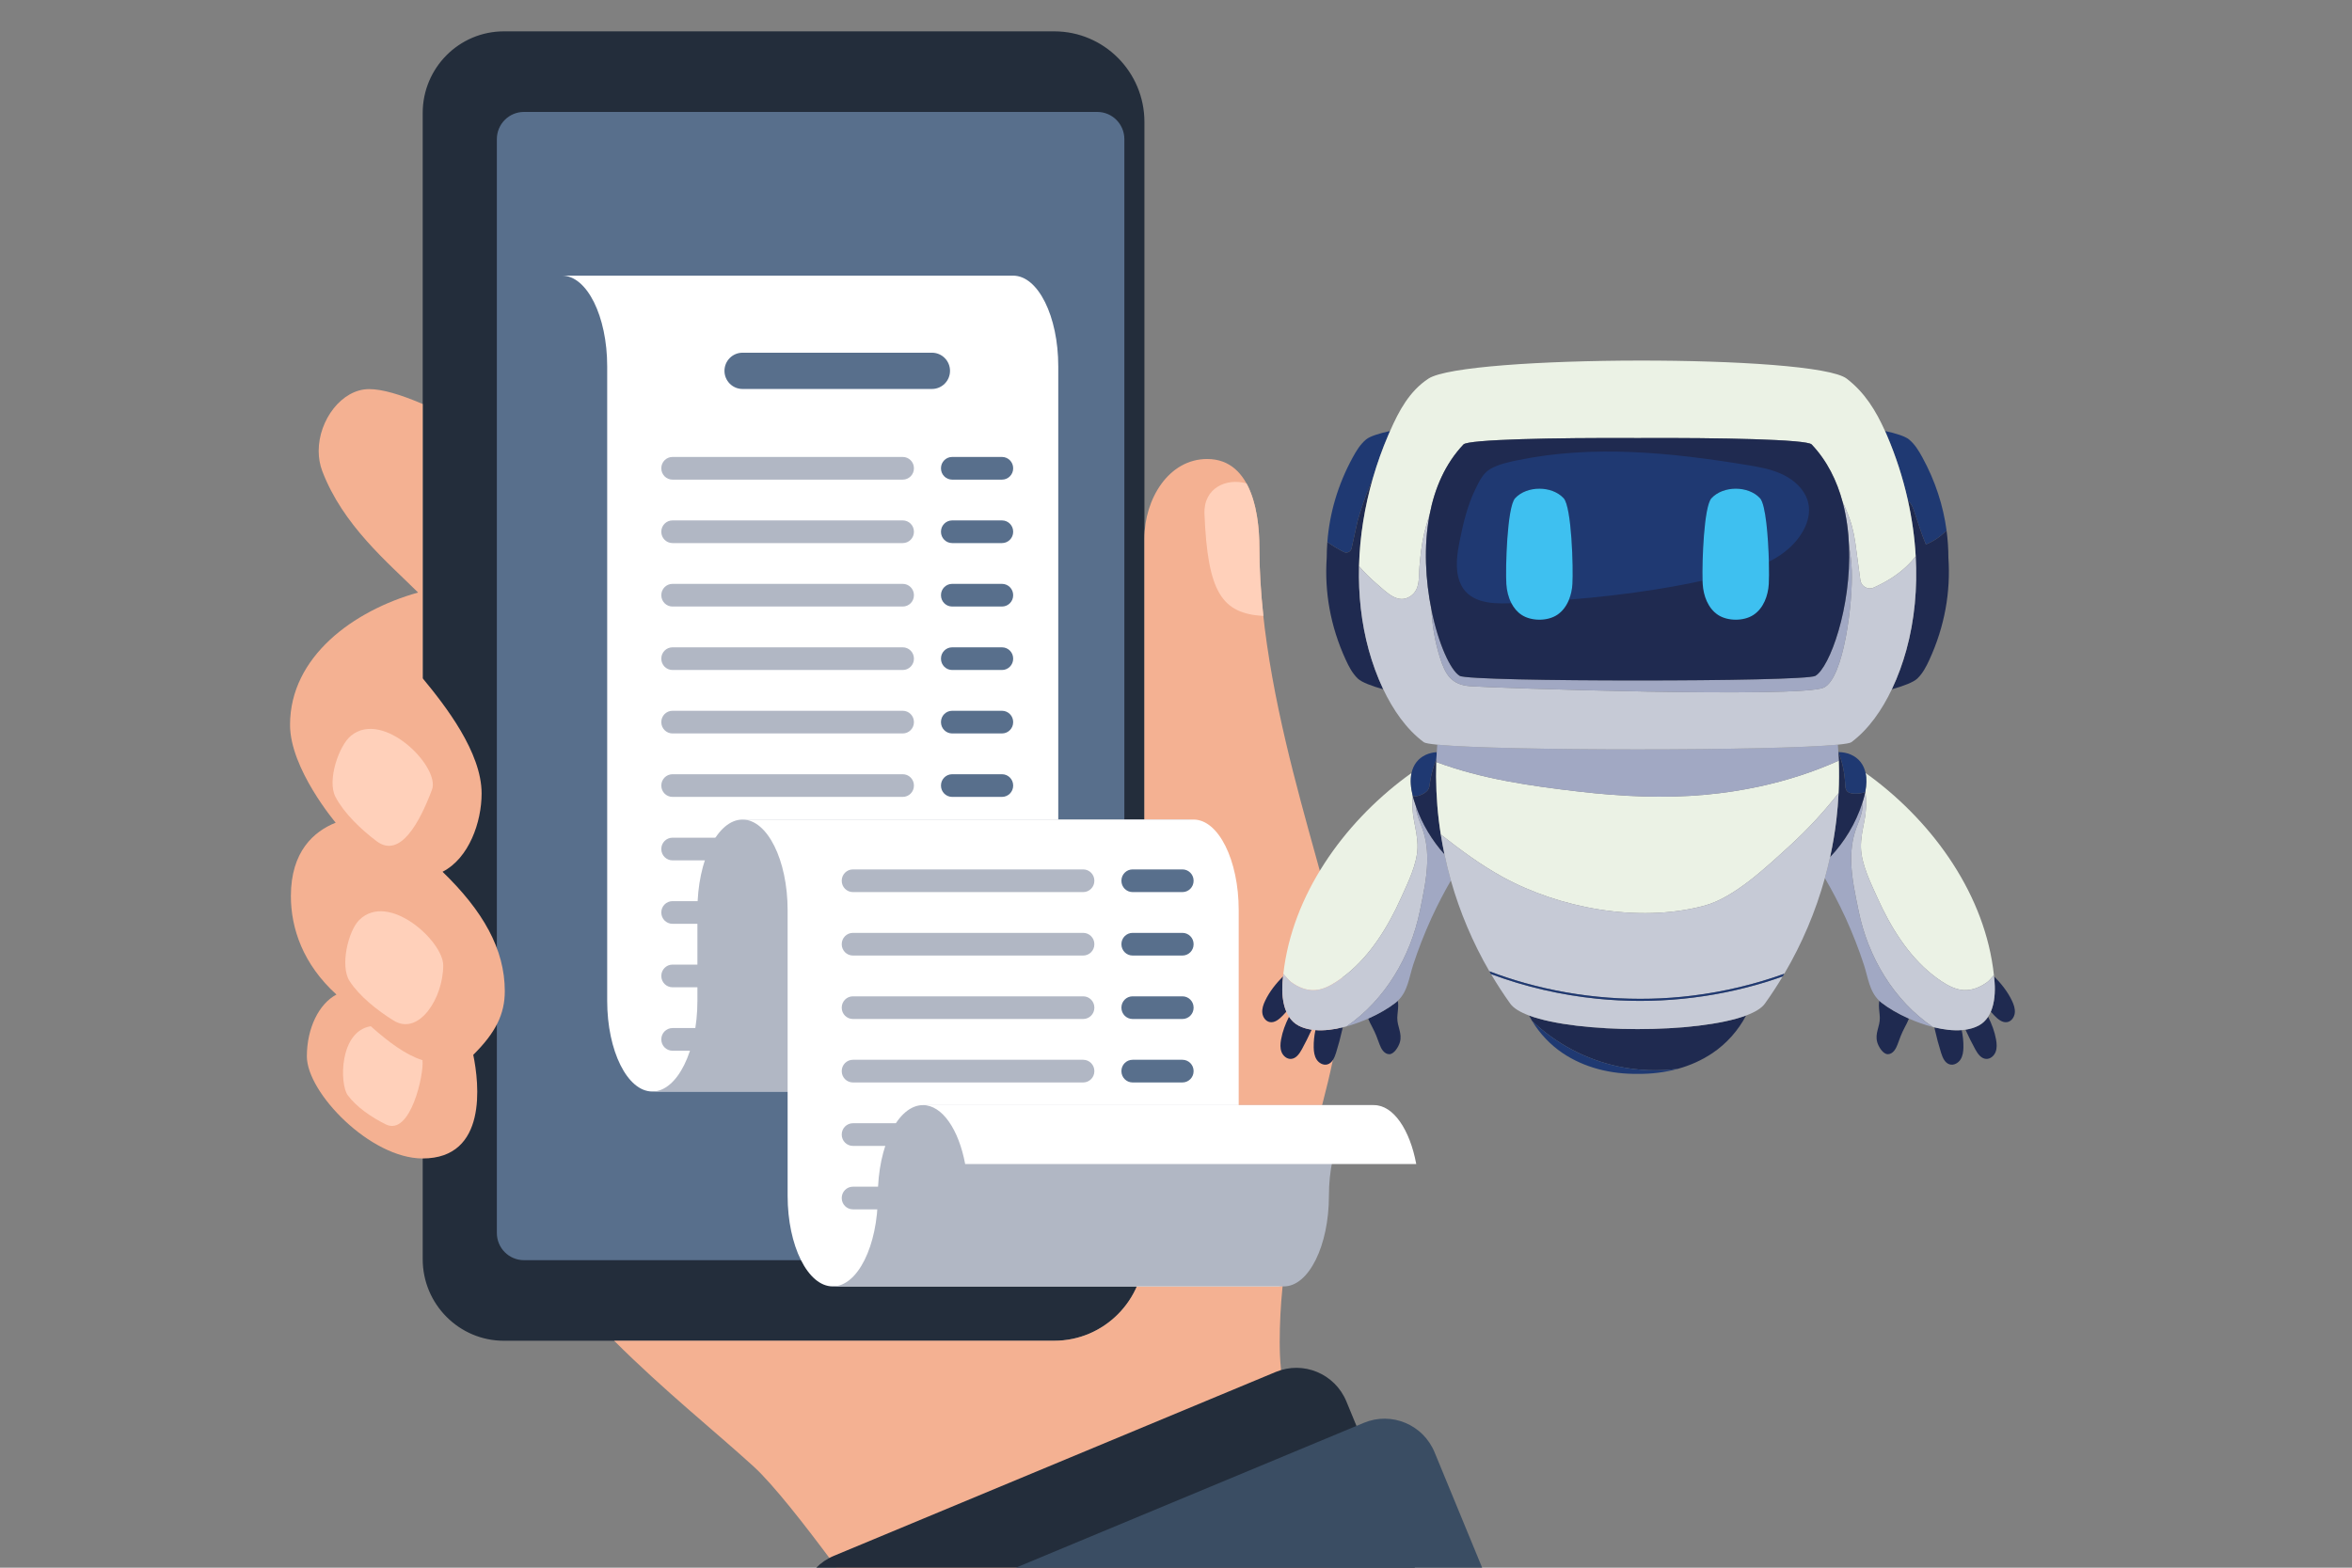 <svg width="300" height="200" viewBox="0 0 300 200" fill="none" xmlns="http://www.w3.org/2000/svg">
<rect x="0" y="0" width="300" height="200" fill="#808080" stroke="none"/>
<g clip-path="url(#clip0_2_191)">
<g clip-path="url(#clip1_2_191)">
<path d="M64.272 4H134.466C140.818 4 145.973 9.181 145.973 15.565V159.484C145.973 165.867 140.818 171.049 134.466 171.049H64.272C58.559 171.049 53.916 166.382 53.916 160.64V14.408C53.916 8.666 58.553 4 64.272 4Z" fill="#232D3B"/>
<path d="M139.96 14.281H66.827C64.92 14.281 63.374 15.835 63.374 17.751V157.298C63.374 159.214 64.92 160.767 66.827 160.767H139.96C141.867 160.767 143.413 159.214 143.413 157.298V17.751C143.413 15.835 141.867 14.281 139.96 14.281Z" fill="#586F8C"/>
<path d="M175.028 199.145L112.613 208.229C112.613 208.229 101.106 191.628 96.124 187.089C91.164 182.567 84.72 177.421 78.334 171.048H134.46C140.817 171.048 145.967 165.873 145.967 159.484V68.711C145.967 63.651 149.068 58.557 153.976 58.557C159.937 58.557 160.627 66.306 160.627 69.74C160.627 91.719 171.219 116.179 171.219 124.708C171.219 139.228 163.228 152.169 163.228 171.228C163.228 180.827 166.254 182.937 175.022 199.139L175.028 199.145ZM56.459 111.212C59.83 109.477 61.43 104.874 61.43 101.226C61.43 95.964 56.798 90.025 53.915 86.538V51.543C51.09 50.329 48.755 49.641 47.086 49.641C43.571 49.641 40.648 53.607 40.648 57.528C40.648 58.389 40.791 59.257 41.096 60.072C43.737 67.034 49.491 71.764 53.328 75.592C45.112 77.888 36.994 83.763 36.994 92.477C36.994 98.086 42.817 104.955 42.817 104.955C40.044 106.06 37.103 108.616 37.103 114.311C37.103 118.44 38.645 123.002 42.915 126.882C40.722 128.027 39.14 131.121 39.14 134.77C39.14 139.413 47.247 147.792 53.904 147.792C62.206 147.792 61.125 138.245 60.365 134.573C63.202 131.757 64.387 129.403 64.387 126.449C64.387 121.077 61.596 116.202 56.453 111.223L56.459 111.212Z" fill="#F4B192"/>
<path d="M161.145 78.587C161.145 78.587 161.145 78.564 161.145 78.553C160.823 75.598 160.633 72.649 160.633 69.74C160.633 67.722 160.391 64.224 158.993 61.674C156.473 60.945 153.498 62.223 153.631 65.554C154.039 75.563 155.834 78.269 161.145 78.582V78.587Z" fill="#FFD0BA"/>
<path d="M48.024 107.309C51.079 109.622 53.587 104.765 55.101 100.746C56.188 97.861 48.916 90.482 44.779 93.853C43.214 95.125 41.701 99.584 42.788 101.66C43.881 103.747 46.01 105.782 48.024 107.309Z" fill="#FFD0BA"/>
<path d="M50.216 130.202C53.409 132.185 56.533 127.362 56.533 123.153C56.533 120.076 49.566 113.693 45.832 117.359C44.422 118.747 43.34 123.234 44.589 125.159C45.843 127.096 48.11 128.895 50.21 130.202H50.216Z" fill="#FFD0BA"/>
<path d="M47.282 130.924C43.271 131.583 43.3 138.297 44.359 139.731C45.486 141.257 47.414 142.553 49.192 143.437C52.368 145.033 54.111 136.955 53.887 135.255C51.729 134.567 49.583 132.96 47.287 130.918L47.282 130.924Z" fill="#FFD0BA"/>
<path d="M111.468 229H192.427L171.731 178.785C170.27 175.246 166.231 173.564 162.71 175.033L106.365 198.486C102.844 199.955 101.17 204.014 102.631 207.553L111.468 229Z" fill="#232D3B"/>
<path d="M104.472 229H201L182.98 185.273C181.518 181.734 177.479 180.052 173.958 181.52L104.323 210.508C100.801 211.976 99.127 216.036 100.588 219.574L104.472 229.006V229Z" fill="#3A4D63"/>
<path d="M134.983 127.686V46.732C134.983 40.343 132.406 35.167 129.23 35.167H71.694C74.87 35.167 77.448 40.343 77.448 46.732V127.686C77.448 134.076 80.025 139.251 83.201 139.251H140.737C137.561 139.251 134.983 134.076 134.983 127.686Z" fill="white"/>
<path d="M118.873 49.623H94.708C93.437 49.623 92.407 48.588 92.407 47.31C92.407 46.033 93.437 44.998 94.708 44.998H118.873C120.145 44.998 121.175 46.033 121.175 47.31C121.175 48.588 120.145 49.623 118.873 49.623Z" fill="#586F8C"/>
<path d="M85.773 131.156H115.151C115.933 131.156 116.572 131.798 116.572 132.584V132.619C116.572 133.405 115.933 134.047 115.151 134.047H85.773C84.991 134.047 84.352 133.405 84.352 132.619V132.584C84.352 131.798 84.991 131.156 85.773 131.156Z" fill="#B1B7C4"/>
<path d="M85.773 123.061H115.151C115.933 123.061 116.572 123.702 116.572 124.489V124.524C116.572 125.31 115.933 125.952 115.151 125.952H85.773C84.991 125.952 84.352 125.31 84.352 124.524V124.489C84.352 123.702 84.991 123.061 85.773 123.061Z" fill="#B1B7C4"/>
<path d="M85.773 114.965H115.151C115.933 114.965 116.572 115.607 116.572 116.393V116.428C116.572 117.214 115.933 117.856 115.151 117.856H85.773C84.991 117.856 84.352 117.214 84.352 116.428V116.393C84.352 115.607 84.991 114.965 85.773 114.965Z" fill="#B1B7C4"/>
<path d="M85.773 106.87H115.151C115.933 106.87 116.572 107.511 116.572 108.298V108.333C116.572 109.119 115.933 109.761 115.151 109.761H85.773C84.991 109.761 84.352 109.119 84.352 108.333V108.298C84.352 107.511 84.991 106.87 85.773 106.87Z" fill="#B1B7C4"/>
<path d="M85.773 98.774H115.151C115.933 98.774 116.572 99.416 116.572 100.202V100.237C116.572 101.023 115.933 101.665 115.151 101.665H85.773C84.991 101.665 84.352 101.023 84.352 100.237V100.202C84.352 99.416 84.991 98.774 85.773 98.774Z" fill="#B1B7C4"/>
<path d="M85.773 90.679H115.151C115.933 90.679 116.572 91.321 116.572 92.107V92.142C116.572 92.928 115.933 93.57 115.151 93.57H85.773C84.991 93.57 84.352 92.928 84.352 92.142V92.107C84.352 91.321 84.991 90.679 85.773 90.679Z" fill="#B1B7C4"/>
<path d="M85.773 82.584H115.151C115.933 82.584 116.572 83.225 116.572 84.012V84.046C116.572 84.833 115.933 85.475 115.151 85.475H85.773C84.991 85.475 84.352 84.833 84.352 84.046V84.012C84.352 83.225 84.991 82.584 85.773 82.584Z" fill="#B1B7C4"/>
<path d="M85.773 74.488H115.151C115.933 74.488 116.572 75.13 116.572 75.916V75.951C116.572 76.737 115.933 77.379 115.151 77.379H85.773C84.991 77.379 84.352 76.737 84.352 75.951V75.916C84.352 75.13 84.991 74.488 85.773 74.488Z" fill="#B1B7C4"/>
<path d="M85.773 66.393H115.151C115.933 66.393 116.572 67.034 116.572 67.821V67.856C116.572 68.642 115.933 69.284 115.151 69.284H85.773C84.991 69.284 84.352 68.642 84.352 67.856V67.821C84.352 67.034 84.991 66.393 85.773 66.393Z" fill="#B1B7C4"/>
<path d="M85.773 58.297H115.151C115.933 58.297 116.572 58.939 116.572 59.726V59.76C116.572 60.547 115.933 61.189 115.151 61.189H85.773C84.991 61.189 84.352 60.547 84.352 59.76V59.726C84.352 58.939 84.991 58.297 85.773 58.297Z" fill="#B1B7C4"/>
<path d="M121.445 98.774H127.809C128.591 98.774 129.23 99.416 129.23 100.202V100.237C129.23 101.023 128.591 101.665 127.809 101.665H121.445C120.663 101.665 120.024 101.023 120.024 100.237V100.202C120.024 99.416 120.663 98.774 121.445 98.774Z" fill="#586F8C"/>
<path d="M121.445 90.679H127.809C128.591 90.679 129.23 91.321 129.23 92.107V92.142C129.23 92.928 128.591 93.57 127.809 93.57H121.445C120.663 93.57 120.024 92.928 120.024 92.142V92.107C120.024 91.321 120.663 90.679 121.445 90.679Z" fill="#586F8C"/>
<path d="M121.445 82.584H127.809C128.591 82.584 129.23 83.225 129.23 84.012V84.046C129.23 84.833 128.591 85.475 127.809 85.475H121.445C120.663 85.475 120.024 84.833 120.024 84.046V84.012C120.024 83.225 120.663 82.584 121.445 82.584Z" fill="#586F8C"/>
<path d="M121.445 74.488H127.809C128.591 74.488 129.23 75.13 129.23 75.916V75.951C129.23 76.737 128.591 77.379 127.809 77.379H121.445C120.663 77.379 120.024 76.737 120.024 75.951V75.916C120.024 75.13 120.663 74.488 121.445 74.488Z" fill="#586F8C"/>
<path d="M121.445 66.393H127.809C128.591 66.393 129.23 67.034 129.23 67.821V67.856C129.23 68.642 128.591 69.284 127.809 69.284H121.445C120.663 69.284 120.024 68.642 120.024 67.856V67.821C120.024 67.034 120.663 66.393 121.445 66.393Z" fill="#586F8C"/>
<path d="M121.445 58.297H127.809C128.591 58.297 129.23 58.939 129.23 59.726V59.76C129.23 60.547 128.591 61.189 127.809 61.189H121.445C120.663 61.189 120.024 60.547 120.024 59.76V59.726C120.024 58.939 120.663 58.297 121.445 58.297Z" fill="#586F8C"/>
<path d="M146.491 116.121V127.686C146.491 134.076 143.913 139.251 140.737 139.251H83.201C86.377 139.251 88.955 134.076 88.955 127.686V116.121C88.955 109.732 91.532 104.557 94.708 104.557H152.244C149.068 104.557 146.491 109.732 146.491 116.121Z" fill="#B1B7C4"/>
<path d="M157.998 152.551V116.121C157.998 109.732 155.42 104.557 152.244 104.557H94.709C97.885 104.557 100.462 109.732 100.462 116.121V152.551C100.462 158.94 103.04 164.116 106.216 164.116H163.751C160.575 164.116 157.998 158.94 157.998 152.551Z" fill="white"/>
<path d="M108.787 151.394H138.165C138.948 151.394 139.586 152.036 139.586 152.822V152.857C139.586 153.643 138.948 154.285 138.165 154.285H108.787C108.005 154.285 107.366 153.643 107.366 152.857V152.822C107.366 152.036 108.005 151.394 108.787 151.394Z" fill="#B1B7C4"/>
<path d="M108.787 143.299H138.165C138.948 143.299 139.586 143.941 139.586 144.727V144.762C139.586 145.548 138.948 146.19 138.165 146.19H108.787C108.005 146.19 107.366 145.548 107.366 144.762V144.727C107.366 143.941 108.005 143.299 108.787 143.299Z" fill="#B1B7C4"/>
<path d="M108.787 135.204H138.165C138.948 135.204 139.586 135.845 139.586 136.632V136.667C139.586 137.453 138.948 138.095 138.165 138.095H108.787C108.005 138.095 107.366 137.453 107.366 136.667V136.632C107.366 135.845 108.005 135.204 108.787 135.204Z" fill="#B1B7C4"/>
<path d="M108.787 127.108H138.165C138.948 127.108 139.586 127.75 139.586 128.536V128.571C139.586 129.357 138.948 129.999 138.165 129.999H108.787C108.005 129.999 107.366 129.357 107.366 128.571V128.536C107.366 127.75 108.005 127.108 108.787 127.108Z" fill="#B1B7C4"/>
<path d="M108.787 119.013H138.165C138.948 119.013 139.586 119.655 139.586 120.441V120.476C139.586 121.262 138.948 121.904 138.165 121.904H108.787C108.005 121.904 107.366 121.262 107.366 120.476V120.441C107.366 119.655 108.005 119.013 108.787 119.013Z" fill="#B1B7C4"/>
<path d="M108.787 110.917H138.165C138.948 110.917 139.586 111.559 139.586 112.346V112.38C139.586 113.167 138.948 113.809 138.165 113.809H108.787C108.005 113.809 107.366 113.167 107.366 112.38V112.346C107.366 111.559 108.005 110.917 108.787 110.917Z" fill="#B1B7C4"/>
<path d="M144.46 135.204H150.823C151.606 135.204 152.244 135.845 152.244 136.632V136.667C152.244 137.453 151.606 138.095 150.823 138.095H144.46C143.677 138.095 143.039 137.453 143.039 136.667V136.632C143.039 135.845 143.677 135.204 144.46 135.204Z" fill="#586F8C"/>
<path d="M144.46 127.108H150.823C151.606 127.108 152.244 127.75 152.244 128.536V128.571C152.244 129.357 151.606 129.999 150.823 129.999H144.46C143.677 129.999 143.039 129.357 143.039 128.571V128.536C143.039 127.75 143.677 127.108 144.46 127.108Z" fill="#586F8C"/>
<path d="M144.46 119.013H150.823C151.606 119.013 152.244 119.655 152.244 120.441V120.476C152.244 121.262 151.606 121.904 150.823 121.904H144.46C143.677 121.904 143.039 121.262 143.039 120.476V120.441C143.039 119.655 143.677 119.013 144.46 119.013Z" fill="#586F8C"/>
<path d="M144.46 110.917H150.823C151.606 110.917 152.244 111.559 152.244 112.346V112.38C152.244 113.167 151.606 113.809 150.823 113.809H144.46C143.677 113.809 143.039 113.167 143.039 112.38V112.346C143.039 111.559 143.677 110.917 144.46 110.917Z" fill="#586F8C"/>
<path d="M117.723 140.986C114.547 140.986 111.969 146.161 111.969 152.551C111.969 158.94 109.392 164.116 106.216 164.116H163.751C166.927 164.116 169.505 158.94 169.505 152.551C169.505 146.161 172.083 140.986 175.259 140.986H117.723Z" fill="#B1B7C4"/>
<path d="M175.258 140.986H117.723C120.191 140.986 122.291 144.114 123.108 148.503H180.644C179.827 144.114 177.727 140.986 175.258 140.986Z" fill="white"/>
</g>
<g clip-path="url(#clip2_2_191)">
<path d="M239.71 127.678C239.671 127.891 239.656 128.111 239.659 128.327C239.668 128.832 239.76 129.333 239.773 129.837C239.802 130.957 239.113 131.811 239.447 132.974C239.599 133.506 240.171 134.506 240.811 134.492C241.447 134.478 241.839 133.787 242.023 133.274C242.301 132.495 242.567 131.783 242.961 131.047C243.152 130.692 243.337 130.326 243.488 129.951C242.11 129.339 240.88 128.616 240.003 127.931C239.9 127.85 239.802 127.765 239.711 127.678L239.71 127.678Z" fill="#1F2A50"/>
<path d="M253.929 129.069C254.084 129.235 254.234 129.405 254.392 129.568C254.841 130.032 255.419 130.522 256.051 130.392C256.576 130.285 256.933 129.754 256.99 129.222C257.047 128.69 256.861 128.162 256.632 127.678C256.075 126.501 255.251 125.478 254.342 124.557C254.368 124.814 254.394 125.072 254.412 125.33C254.503 126.57 254.41 127.95 253.929 129.069H253.929Z" fill="#1F2A50"/>
<path d="M254.6 132.627C254.42 131.607 254.05 130.635 253.586 129.712C253.284 130.177 252.89 130.568 252.377 130.84C251.875 131.106 251.307 131.274 250.698 131.364C251.083 132.21 251.494 133.043 251.941 133.858C252.252 134.425 252.68 135.05 253.324 135.092C253.858 135.127 254.343 134.71 254.538 134.211C254.734 133.713 254.694 133.155 254.6 132.627Z" fill="#1F2A50"/>
<path d="M246.73 131.066C246.748 131.151 246.766 131.234 246.785 131.318C247.01 132.327 247.278 133.327 247.587 134.315C247.78 134.931 248.076 135.629 248.7 135.797C249.216 135.936 249.774 135.622 250.063 135.172C250.353 134.722 250.424 134.167 250.436 133.632C250.453 132.887 250.367 132.147 250.218 131.419C249.131 131.503 247.932 131.359 246.73 131.067V131.066Z" fill="#1F2A50"/>
<path d="M237.933 100.933C238.085 102.159 238.052 103.408 237.824 104.622C237.605 105.79 237.328 106.968 237.365 108.163C237.429 110.259 238.588 112.586 239.436 114.474C239.659 114.971 239.893 115.469 240.138 115.963C241.923 119.562 244.319 123.012 247.695 125.226C248.546 125.783 249.49 126.268 250.505 126.317C251.578 126.368 252.628 125.921 253.489 125.278C253.703 125.119 253.996 124.782 254.327 124.404C253.244 114.269 246.714 105.13 238.667 99.131C238.455 98.973 238.215 98.797 237.957 98.619C238.115 99.356 238.075 100.155 237.932 100.934L237.933 100.933Z" fill="#EBF2E5"/>
<path d="M253.586 129.712C253.718 129.51 253.832 129.296 253.929 129.069C254.41 127.95 254.504 126.57 254.413 125.33C254.394 125.071 254.368 124.813 254.342 124.557C254.337 124.505 254.334 124.454 254.328 124.404C253.997 124.781 253.704 125.118 253.491 125.277C252.629 125.919 251.58 126.368 250.507 126.316C249.491 126.267 248.548 125.782 247.697 125.226C244.32 123.012 241.924 119.562 240.139 115.962C239.894 115.468 239.66 114.971 239.438 114.474C238.59 112.586 237.43 110.259 237.366 108.163C237.33 106.967 237.607 105.789 237.826 104.622C238.054 103.408 238.086 102.158 237.934 100.933C237.928 100.966 237.923 100.999 237.916 101.032C237.852 101.364 237.77 101.691 237.677 102.007C237.633 102.154 237.586 102.301 237.538 102.447C237.567 102.666 237.571 102.887 237.551 103.101C237.467 104.014 237.051 104.857 236.744 105.72C236.233 107.159 236.081 108.621 236.13 110.089C236.198 112.128 236.652 114.178 237.062 116.186C238.267 122.086 241.537 127.618 246.545 131.019C246.607 131.035 246.669 131.051 246.731 131.066C247.933 131.358 249.132 131.502 250.219 131.418C250.382 131.405 250.541 131.386 250.699 131.363C251.309 131.274 251.876 131.106 252.378 130.84C252.891 130.568 253.285 130.177 253.587 129.712L253.586 129.712Z" fill="#C6CAD6"/>
<path d="M237.06 116.187C236.65 114.178 236.196 112.129 236.128 110.09C236.08 108.622 236.231 107.159 236.742 105.721C237.05 104.857 237.464 104.015 237.549 103.102C237.569 102.888 237.564 102.666 237.537 102.447C236.706 105.013 235.291 107.387 233.432 109.34C233.236 110.24 233.011 111.136 232.765 112.026C233.712 113.645 234.58 115.31 235.364 117.014C235.391 117.074 235.419 117.134 235.446 117.194C236.319 119.11 237.085 121.075 237.741 123.076C238.286 124.741 238.431 126.469 239.709 127.679C239.801 127.766 239.898 127.85 240.002 127.931C240.879 128.616 242.109 129.339 243.486 129.951C244.456 130.381 245.498 130.754 246.542 131.021C241.534 127.62 238.264 122.088 237.059 116.188L237.06 116.187Z" fill="#A1A8C3"/>
<path d="M234.498 95.969C234.998 97.239 235.288 98.594 235.349 99.958C235.362 100.256 235.368 100.566 235.513 100.826C235.632 101.04 235.878 101.16 236.169 101.217C236.699 101.322 237.379 101.222 237.731 101.11C237.793 101.09 237.854 101.063 237.915 101.032C237.922 100.999 237.927 100.966 237.933 100.932C238.076 100.154 238.116 99.355 237.958 98.618C237.849 98.114 237.649 97.638 237.324 97.221C236.662 96.37 235.568 95.94 234.484 95.953C234.485 95.966 234.485 95.979 234.486 95.992C234.49 95.984 234.494 95.976 234.498 95.968L234.498 95.969Z" fill="#1F3972"/>
<path d="M236.169 101.217C235.878 101.16 235.633 101.04 235.513 100.826C235.368 100.567 235.361 100.256 235.349 99.959C235.287 98.594 234.998 97.24 234.498 95.969C234.494 95.977 234.49 95.984 234.485 95.992C234.506 96.341 234.526 96.689 234.539 97.038C234.589 98.415 234.58 99.794 234.513 101.171C234.457 102.325 234.365 103.477 234.228 104.624C234.039 106.205 233.772 107.779 233.433 109.339C235.291 107.386 236.706 105.012 237.537 102.447C237.584 102.3 237.632 102.155 237.675 102.007C237.769 101.691 237.851 101.364 237.915 101.032C237.854 101.063 237.793 101.091 237.731 101.11C237.379 101.221 236.699 101.322 236.169 101.217Z" fill="#1F2A50"/>
<path d="M177.997 127.931C177.12 128.615 175.89 129.338 174.513 129.95C174.663 130.326 174.848 130.692 175.039 131.047C175.433 131.783 175.699 132.495 175.977 133.273C176.161 133.787 176.553 134.478 177.189 134.492C177.829 134.506 178.401 133.506 178.553 132.974C178.887 131.811 178.198 130.957 178.227 129.837C178.241 129.332 178.332 128.832 178.341 128.327C178.344 128.11 178.329 127.891 178.29 127.677C178.198 127.764 178.101 127.849 177.997 127.93V127.931Z" fill="#1F2A50"/>
<path d="M163.588 125.33C163.607 125.071 163.632 124.813 163.659 124.557C162.749 125.478 161.926 126.501 161.368 127.678C161.139 128.162 160.953 128.69 161.011 129.222C161.067 129.754 161.426 130.285 161.949 130.392C162.582 130.522 163.159 130.032 163.609 129.568C163.766 129.405 163.917 129.235 164.071 129.069C163.591 127.95 163.497 126.57 163.588 125.33Z" fill="#1F2A50"/>
<path d="M164.414 129.712C163.951 130.635 163.581 131.606 163.4 132.627C163.307 133.155 163.267 133.712 163.462 134.211C163.657 134.71 164.143 135.127 164.676 135.092C165.32 135.05 165.748 134.425 166.059 133.858C166.506 133.044 166.918 132.21 167.303 131.364C166.693 131.274 166.125 131.106 165.623 130.84C165.11 130.568 164.716 130.177 164.414 129.712Z" fill="#1F2A50"/>
<path d="M167.782 131.419C167.632 132.147 167.547 132.886 167.564 133.632C167.576 134.167 167.648 134.722 167.937 135.172C168.226 135.623 168.784 135.935 169.3 135.796C169.924 135.628 170.22 134.93 170.413 134.314C170.722 133.327 170.99 132.327 171.216 131.317C171.234 131.234 171.252 131.15 171.27 131.066C170.068 131.357 168.869 131.502 167.782 131.418V131.419Z" fill="#1F2A50"/>
<path d="M164.682 125.285C165.543 125.927 166.592 126.375 167.666 126.323C168.681 126.275 169.624 125.79 170.475 125.233C173.852 123.019 176.248 119.569 178.033 115.97C178.278 115.476 178.512 114.979 178.735 114.482C179.582 112.594 180.742 110.267 180.806 108.171C180.843 106.975 180.565 105.797 180.346 104.63C180.152 103.595 180.102 102.535 180.184 101.486C179.954 100.54 179.846 99.531 180.042 98.619C179.783 98.796 179.544 98.973 179.332 99.13C171.328 105.097 164.826 114.169 163.69 124.239C164.084 124.684 164.435 125.102 164.68 125.285H164.682Z" fill="#EBF2E5"/>
<path d="M181.111 116.195C181.521 114.186 181.975 112.137 182.043 110.097C182.092 108.63 181.94 107.167 181.429 105.728C181.122 104.865 180.707 104.021 180.622 103.109C180.615 103.032 180.611 102.954 180.61 102.877C180.509 102.589 180.412 102.3 180.326 102.007C180.28 101.853 180.238 101.694 180.198 101.535C180.194 101.519 180.19 101.502 180.186 101.485C180.103 102.534 180.153 103.594 180.347 104.629C180.566 105.796 180.844 106.974 180.808 108.169C180.744 110.266 179.584 112.592 178.736 114.481C178.513 114.978 178.279 115.475 178.035 115.969C176.249 119.568 173.854 123.018 170.477 125.232C169.626 125.789 168.683 126.273 167.667 126.322C166.594 126.374 165.545 125.926 164.683 125.284C164.438 125.101 164.087 124.683 163.693 124.238C163.681 124.344 163.671 124.449 163.66 124.555C163.634 124.813 163.608 125.071 163.589 125.329C163.498 126.569 163.591 127.949 164.072 129.068C164.17 129.295 164.284 129.51 164.415 129.711C164.718 130.176 165.111 130.567 165.624 130.839C166.127 131.105 166.694 131.273 167.304 131.363C167.461 131.386 167.621 131.405 167.784 131.418C168.871 131.502 170.07 131.357 171.272 131.065C171.432 131.026 171.593 130.985 171.754 130.941C176.691 127.533 179.917 122.044 181.112 116.194L181.111 116.195Z" fill="#C6CAD6"/>
<path d="M180.609 102.878C180.61 102.955 180.614 103.033 180.622 103.11C180.706 104.022 181.121 104.865 181.428 105.729C181.94 107.167 182.091 108.63 182.042 110.098C181.974 112.137 181.521 114.186 181.111 116.195C179.916 122.045 176.69 127.534 171.752 130.942C172.697 130.682 173.634 130.34 174.512 129.95C175.889 129.339 177.12 128.616 177.997 127.931C178.101 127.849 178.198 127.765 178.289 127.678C179.568 126.468 179.713 124.74 180.258 123.075C180.913 121.074 181.68 119.11 182.553 117.193C182.58 117.133 182.608 117.074 182.635 117.014C183.37 115.416 184.183 113.855 185.062 112.332C184.748 111.224 184.476 110.107 184.24 108.982C182.644 107.213 181.401 105.125 180.609 102.877L180.609 102.878Z" fill="#A1A8C3"/>
<path d="M180.185 101.485C180.189 101.502 180.194 101.518 180.198 101.535C180.308 101.579 180.43 101.598 180.55 101.592C180.909 101.572 181.412 101.382 181.782 101.113C181.957 100.986 182.103 100.841 182.189 100.688C182.311 100.471 182.339 100.217 182.372 99.97C182.518 98.893 182.803 97.834 183.212 96.826C183.224 96.537 183.244 96.248 183.261 95.959C182.263 96.011 181.287 96.437 180.676 97.221C180.351 97.639 180.15 98.114 180.042 98.618C179.846 99.53 179.953 100.54 180.185 101.486L180.185 101.485Z" fill="#1F3972"/>
<path d="M183.203 97.219C183.207 97.089 183.207 96.958 183.213 96.827C182.804 97.835 182.519 98.892 182.373 99.97C182.34 100.216 182.311 100.471 182.189 100.688C182.103 100.841 181.958 100.987 181.783 101.114C181.413 101.383 180.91 101.572 180.55 101.592C180.431 101.598 180.309 101.579 180.198 101.536C180.238 101.695 180.28 101.853 180.326 102.008C180.412 102.301 180.509 102.59 180.61 102.878C181.402 105.126 182.645 107.213 184.241 108.983C184.064 108.145 183.909 107.304 183.776 106.46C183.68 105.849 183.592 105.238 183.519 104.624C183.225 102.166 183.122 99.691 183.203 97.219H183.203Z" fill="#1F2A50"/>
<path d="M195.03 129.553C195.15 129.783 195.275 130.01 195.41 130.231C198.445 133.136 202.298 135.18 206.408 136.052C208.904 136.582 211.489 136.679 214.019 136.355C215.584 135.922 217.077 135.26 218.432 134.348C220.221 133.144 221.715 131.464 222.718 129.552C216.514 131.867 201.237 131.867 195.031 129.553H195.03Z" fill="#1F2A50"/>
<path d="M234.539 97.038C231.308 98.493 227.901 99.585 224.422 100.336C222.181 100.82 219.906 101.166 217.619 101.38C212.26 101.881 206.779 101.61 201.437 100.991C195.096 100.256 189.029 99.382 183.203 97.22C183.121 99.691 183.225 102.167 183.518 104.624C183.591 105.237 183.68 105.849 183.776 106.46C186.286 108.434 188.854 110.334 191.648 111.871C198.934 115.879 208.936 117.726 217.137 115.61C217.24 115.583 217.343 115.556 217.446 115.528C221.248 114.495 225.379 110.541 228.227 107.951C230.509 105.876 232.612 103.603 234.513 101.172C234.58 99.795 234.589 98.416 234.539 97.039V97.038Z" fill="#EBF2E5"/>
<path d="M203.739 127.417C199.112 126.95 194.541 125.897 190.184 124.274C190.944 125.563 191.762 126.824 192.641 128.049C193.057 128.628 193.893 129.129 195.03 129.554C201.237 131.867 216.514 131.867 222.718 129.552C223.854 129.128 224.689 128.628 225.105 128.049C225.916 126.919 226.672 125.757 227.382 124.573C226.69 124.818 225.994 125.053 225.292 125.27C218.343 127.411 210.973 128.148 203.739 127.417V127.417Z" fill="#C6CAD6"/>
<path d="M234.228 104.624C234.365 103.476 234.457 102.325 234.513 101.171C232.613 103.602 230.51 105.875 228.227 107.95C225.379 110.541 221.248 114.494 217.446 115.527C217.343 115.555 217.24 115.582 217.137 115.609C208.936 117.725 198.934 115.878 191.648 111.87C188.854 110.333 186.285 108.434 183.776 106.459C183.909 107.304 184.063 108.145 184.24 108.982C184.476 110.107 184.748 111.224 185.063 112.332C186.201 116.35 187.846 120.247 189.97 123.913C191.458 124.478 192.971 124.979 194.505 125.408C201.443 127.35 208.751 127.901 215.901 127.014C219.882 126.521 223.815 125.588 227.592 124.225C229.859 120.375 231.592 116.266 232.765 112.026C233.012 111.136 233.236 110.24 233.433 109.34C233.773 107.78 234.039 106.206 234.228 104.625V104.624Z" fill="#C6CAD6"/>
<path d="M215.901 127.015C208.751 127.902 201.443 127.35 194.505 125.408C192.971 124.979 191.458 124.479 189.97 123.914C190.04 124.034 190.113 124.154 190.184 124.274C194.541 125.898 199.113 126.95 203.739 127.417C210.973 128.148 218.343 127.411 225.292 125.27C225.994 125.053 226.69 124.817 227.382 124.572C227.452 124.456 227.523 124.341 227.592 124.224C223.815 125.588 219.882 126.52 215.901 127.014V127.015Z" fill="#1F3972"/>
<path d="M183.203 97.219C189.029 99.382 195.097 100.256 201.437 100.991C206.779 101.61 212.259 101.881 217.62 101.38C219.907 101.166 222.181 100.82 224.422 100.336C227.902 99.585 231.309 98.492 234.539 97.037C234.526 96.688 234.506 96.34 234.485 95.992C234.485 95.98 234.484 95.966 234.483 95.954C234.464 95.636 234.445 95.319 234.42 95.002C226.187 95.807 191.558 95.807 183.326 95.002C183.3 95.32 183.281 95.64 183.262 95.959C183.245 96.248 183.225 96.537 183.213 96.827C183.207 96.957 183.207 97.088 183.203 97.219Z" fill="#A1A8C3"/>
<path d="M172.397 69.95C172.681 68.707 173.122 66.591 173.207 66.293C173.633 64.814 174.14 63.357 174.734 61.937C174.838 61.689 174.968 61.337 175.127 60.961C175.663 59.114 176.308 57.308 177.053 55.567C177.137 55.373 177.221 55.178 177.307 54.984C175.914 55.287 174.725 55.664 174.247 56.064C173.498 56.691 173.002 57.514 172.552 58.336C170.633 61.846 169.586 65.49 169.305 69.158C169.974 69.626 170.672 70.052 171.4 70.421C171.806 70.625 172.296 70.391 172.397 69.949V69.95Z" fill="#1F3972"/>
<path d="M245.193 58.336C244.744 57.515 244.249 56.692 243.499 56.065C243.019 55.664 241.83 55.286 240.436 54.983C240.523 55.177 240.609 55.372 240.692 55.567C241.808 58.169 242.7 60.916 243.332 63.732C243.604 64.13 243.87 64.413 244.039 64.889C244.455 66.061 244.805 67.242 245.233 68.404C245.364 68.76 245.502 69.113 245.652 69.464C246.691 69.029 247.566 68.425 248.284 67.66C247.859 64.5 246.852 61.368 245.194 58.336H245.193Z" fill="#1F3972"/>
<path d="M248.521 71.162C248.52 69.993 248.44 68.825 248.283 67.66C247.566 68.425 246.69 69.029 245.651 69.464C245.501 69.113 245.363 68.76 245.233 68.404C244.805 67.242 244.454 66.061 244.038 64.889C243.869 64.413 243.604 64.13 243.332 63.732C243.865 66.108 244.212 68.532 244.348 70.959C244.576 75.015 244.216 79.079 243.153 82.939C242.71 84.546 242.1 86.269 241.307 87.937C242.791 87.522 244.074 87.032 244.554 86.571C245.258 85.894 245.696 85.037 246.087 84.187C248.064 79.891 248.816 75.492 248.521 71.162V71.162Z" fill="#1F2A50"/>
<path d="M173.347 72.229C173.444 68.426 174.068 64.612 175.127 60.961C174.968 61.337 174.838 61.69 174.734 61.937C174.141 63.357 173.634 64.814 173.208 66.293C173.122 66.592 172.682 68.707 172.397 69.95C172.296 70.393 171.806 70.626 171.4 70.422C170.672 70.053 169.974 69.627 169.305 69.159C169.254 69.826 169.226 70.494 169.225 71.163C168.93 75.493 169.682 79.892 171.658 84.188C172.049 85.039 172.487 85.894 173.192 86.572C173.671 87.033 174.954 87.523 176.439 87.939C175.646 86.271 175.036 84.547 174.593 82.94C173.641 79.483 173.254 75.862 173.346 72.23L173.347 72.229Z" fill="#1F2A50"/>
<path d="M243.332 63.732C242.7 60.916 241.807 58.169 240.692 55.567C240.608 55.371 240.522 55.177 240.435 54.983C239.287 52.424 237.855 50.07 235.546 48.304C231.465 45.182 186.785 45.284 182.198 48.304C179.77 49.903 178.44 52.403 177.306 54.984C177.221 55.178 177.137 55.373 177.053 55.567C176.307 57.307 175.662 59.114 175.126 60.961C174.068 64.612 173.443 68.426 173.346 72.229C174.06 73.058 174.839 73.83 175.672 74.538C176.867 75.555 178.328 77.151 179.929 76.045C181.183 75.178 180.936 73.612 181.055 72.273C181.181 70.859 181.324 69.428 181.654 68.045C181.85 67.225 182.085 66.412 182.356 65.612C182.996 62.308 184.328 59.17 186.67 56.699C187.275 56.06 198.2 55.831 208.873 55.885C219.546 55.83 230.47 56.06 231.076 56.699C233.051 58.783 234.306 61.342 235.036 64.074C235.213 64.431 235.381 64.793 235.534 65.161C236.101 66.516 236.46 67.85 236.656 69.3L237.289 74.002C237.398 74.81 238.251 75.293 238.994 74.961C240.475 74.298 241.861 73.47 243.057 72.369C243.551 71.915 243.976 71.445 244.349 70.96C244.213 68.532 243.866 66.108 243.332 63.733L243.332 63.732Z" fill="#EBF2E5"/>
<path d="M244.348 70.96C243.976 71.444 243.55 71.916 243.057 72.369C241.861 73.47 240.474 74.298 238.993 74.96C238.251 75.293 237.397 74.809 237.288 74.002L236.655 69.299C236.459 67.85 236.1 66.516 235.534 65.16C235.38 64.792 235.212 64.43 235.035 64.073C235.52 65.888 235.773 67.779 235.847 69.66C236.036 70.675 236.152 71.713 236.192 72.754C236.351 76.858 235.186 86.497 232.639 87.716C229.783 89.083 190.329 87.775 187.494 87.542C185.138 87.349 184.353 86.099 183.651 83.85C183.046 81.91 182.682 79.851 182.58 77.782C181.836 74.114 181.557 69.734 182.355 65.612C182.085 66.412 181.85 67.225 181.654 68.046C181.323 69.428 181.18 70.86 181.055 72.273C180.936 73.612 181.182 75.179 179.928 76.045C178.328 77.151 176.866 75.555 175.671 74.539C174.839 73.83 174.06 73.058 173.345 72.229C173.253 75.861 173.64 79.482 174.592 82.939C175.035 84.547 175.645 86.27 176.438 87.938C177.68 90.55 179.373 93.024 181.603 94.687C181.759 94.803 182.362 94.908 183.325 95.003C191.558 95.808 226.186 95.808 234.419 95.003C235.383 94.908 235.986 94.803 236.142 94.687C238.371 93.023 240.065 90.55 241.306 87.938C242.099 86.27 242.709 84.547 243.152 82.939C244.215 79.08 244.575 75.016 244.348 70.96H244.348Z" fill="#C6CAD6"/>
<path d="M231.554 86.223C230.878 86.623 219.749 86.818 208.873 86.808C197.996 86.818 186.867 86.623 186.191 86.223C185.021 85.532 183.47 82.164 182.581 77.781C182.683 79.85 183.047 81.909 183.652 83.849C184.354 86.098 185.139 87.348 187.494 87.541C190.329 87.774 229.783 89.082 232.64 87.715C235.187 86.496 236.351 76.857 236.193 72.753C236.152 71.712 236.036 70.674 235.848 69.659C236.157 77.496 233.387 85.139 231.555 86.223L231.554 86.223Z" fill="#A1A8C3"/>
<path d="M235.848 69.661C235.774 67.78 235.52 65.889 235.036 64.074C234.306 61.341 233.051 58.782 231.076 56.699C230.47 56.06 219.546 55.831 208.873 55.885C198.2 55.83 187.275 56.06 186.67 56.699C184.328 59.17 182.996 62.308 182.356 65.612C181.557 69.734 181.837 74.114 182.581 77.782C183.47 82.165 185.021 85.533 186.191 86.224C186.868 86.624 197.996 86.819 208.873 86.809C219.749 86.819 230.878 86.624 231.554 86.224C233.387 85.141 236.157 77.498 235.847 69.661H235.848Z" fill="#1F2A50"/>
<path d="M186.194 68.948C185.849 70.681 185.568 72.519 186.173 74.179C187.143 76.841 190.052 77.065 192.491 76.964C192.586 76.96 192.683 76.954 192.778 76.95C192.389 76.204 192.187 75.344 192.136 74.522C192.009 72.496 192.23 64.675 193.25 63.566C194.738 61.948 197.946 61.931 199.449 63.566C200.469 64.675 200.69 72.496 200.563 74.522C200.522 75.183 200.383 75.868 200.128 76.499C203.836 76.199 207.549 75.779 211.21 75.194C213.204 74.876 215.189 74.502 217.163 74.08C217.087 71.55 217.34 64.606 218.296 63.565C219.784 61.947 222.992 61.931 224.496 63.565C225.224 64.359 225.545 68.578 225.623 71.662C226.572 71.199 227.473 70.616 228.318 69.834C230.049 68.23 231.479 65.627 230.339 63.283C229.693 61.953 228.447 60.991 227.091 60.401C225.736 59.812 224.264 59.555 222.806 59.316C213.167 57.737 203.247 56.728 193.679 58.693C192.488 58.938 191.169 59.207 190.103 59.822C189.163 60.363 188.688 61.386 188.214 62.351C187.197 64.424 186.643 66.692 186.194 68.947L186.194 68.948Z" fill="#1F3972"/>
<path d="M199.449 63.566C197.946 61.931 194.738 61.948 193.25 63.566C192.23 64.675 192.009 72.496 192.136 74.522C192.187 75.344 192.389 76.204 192.778 76.95C193.087 77.544 193.513 78.066 194.076 78.44C195.297 79.252 197.363 79.278 198.623 78.44C199.325 77.974 199.814 77.277 200.128 76.499C200.383 75.868 200.522 75.183 200.563 74.522C200.69 72.496 200.469 64.675 199.449 63.566Z" fill="#3EC0F0"/>
<path d="M218.297 63.566C217.34 64.606 217.087 71.55 217.163 74.081C217.168 74.248 217.175 74.397 217.183 74.522C217.274 75.997 217.852 77.596 219.123 78.44C220.343 79.252 222.41 79.278 223.669 78.44C224.94 77.596 225.518 75.998 225.61 74.522C225.646 73.944 225.654 72.893 225.623 71.662C225.545 68.579 225.225 64.359 224.496 63.566C222.992 61.931 219.784 61.948 218.297 63.566Z" fill="#3EC0F0"/>
<path d="M206.409 136.052C202.298 135.18 198.445 133.137 195.41 130.231C196.394 131.861 197.739 133.288 199.315 134.349C202.106 136.228 205.49 137.043 208.872 136.999C210.615 137.022 212.357 136.816 214.019 136.355C211.489 136.68 208.905 136.582 206.409 136.053V136.052Z" fill="#1F3972"/>
</g>
</g>
<defs>
<clipPath id="clip0_2_191">
<rect width="300" height="200" fill="white"/>
</clipPath>
<clipPath id="clip1_2_191">
<rect width="164" height="225" fill="white" transform="translate(37 4)"/>
</clipPath>
<clipPath id="clip2_2_191">
<rect width="96" height="91" fill="white" transform="translate(161 46)"/>
</clipPath>
</defs>
</svg>

